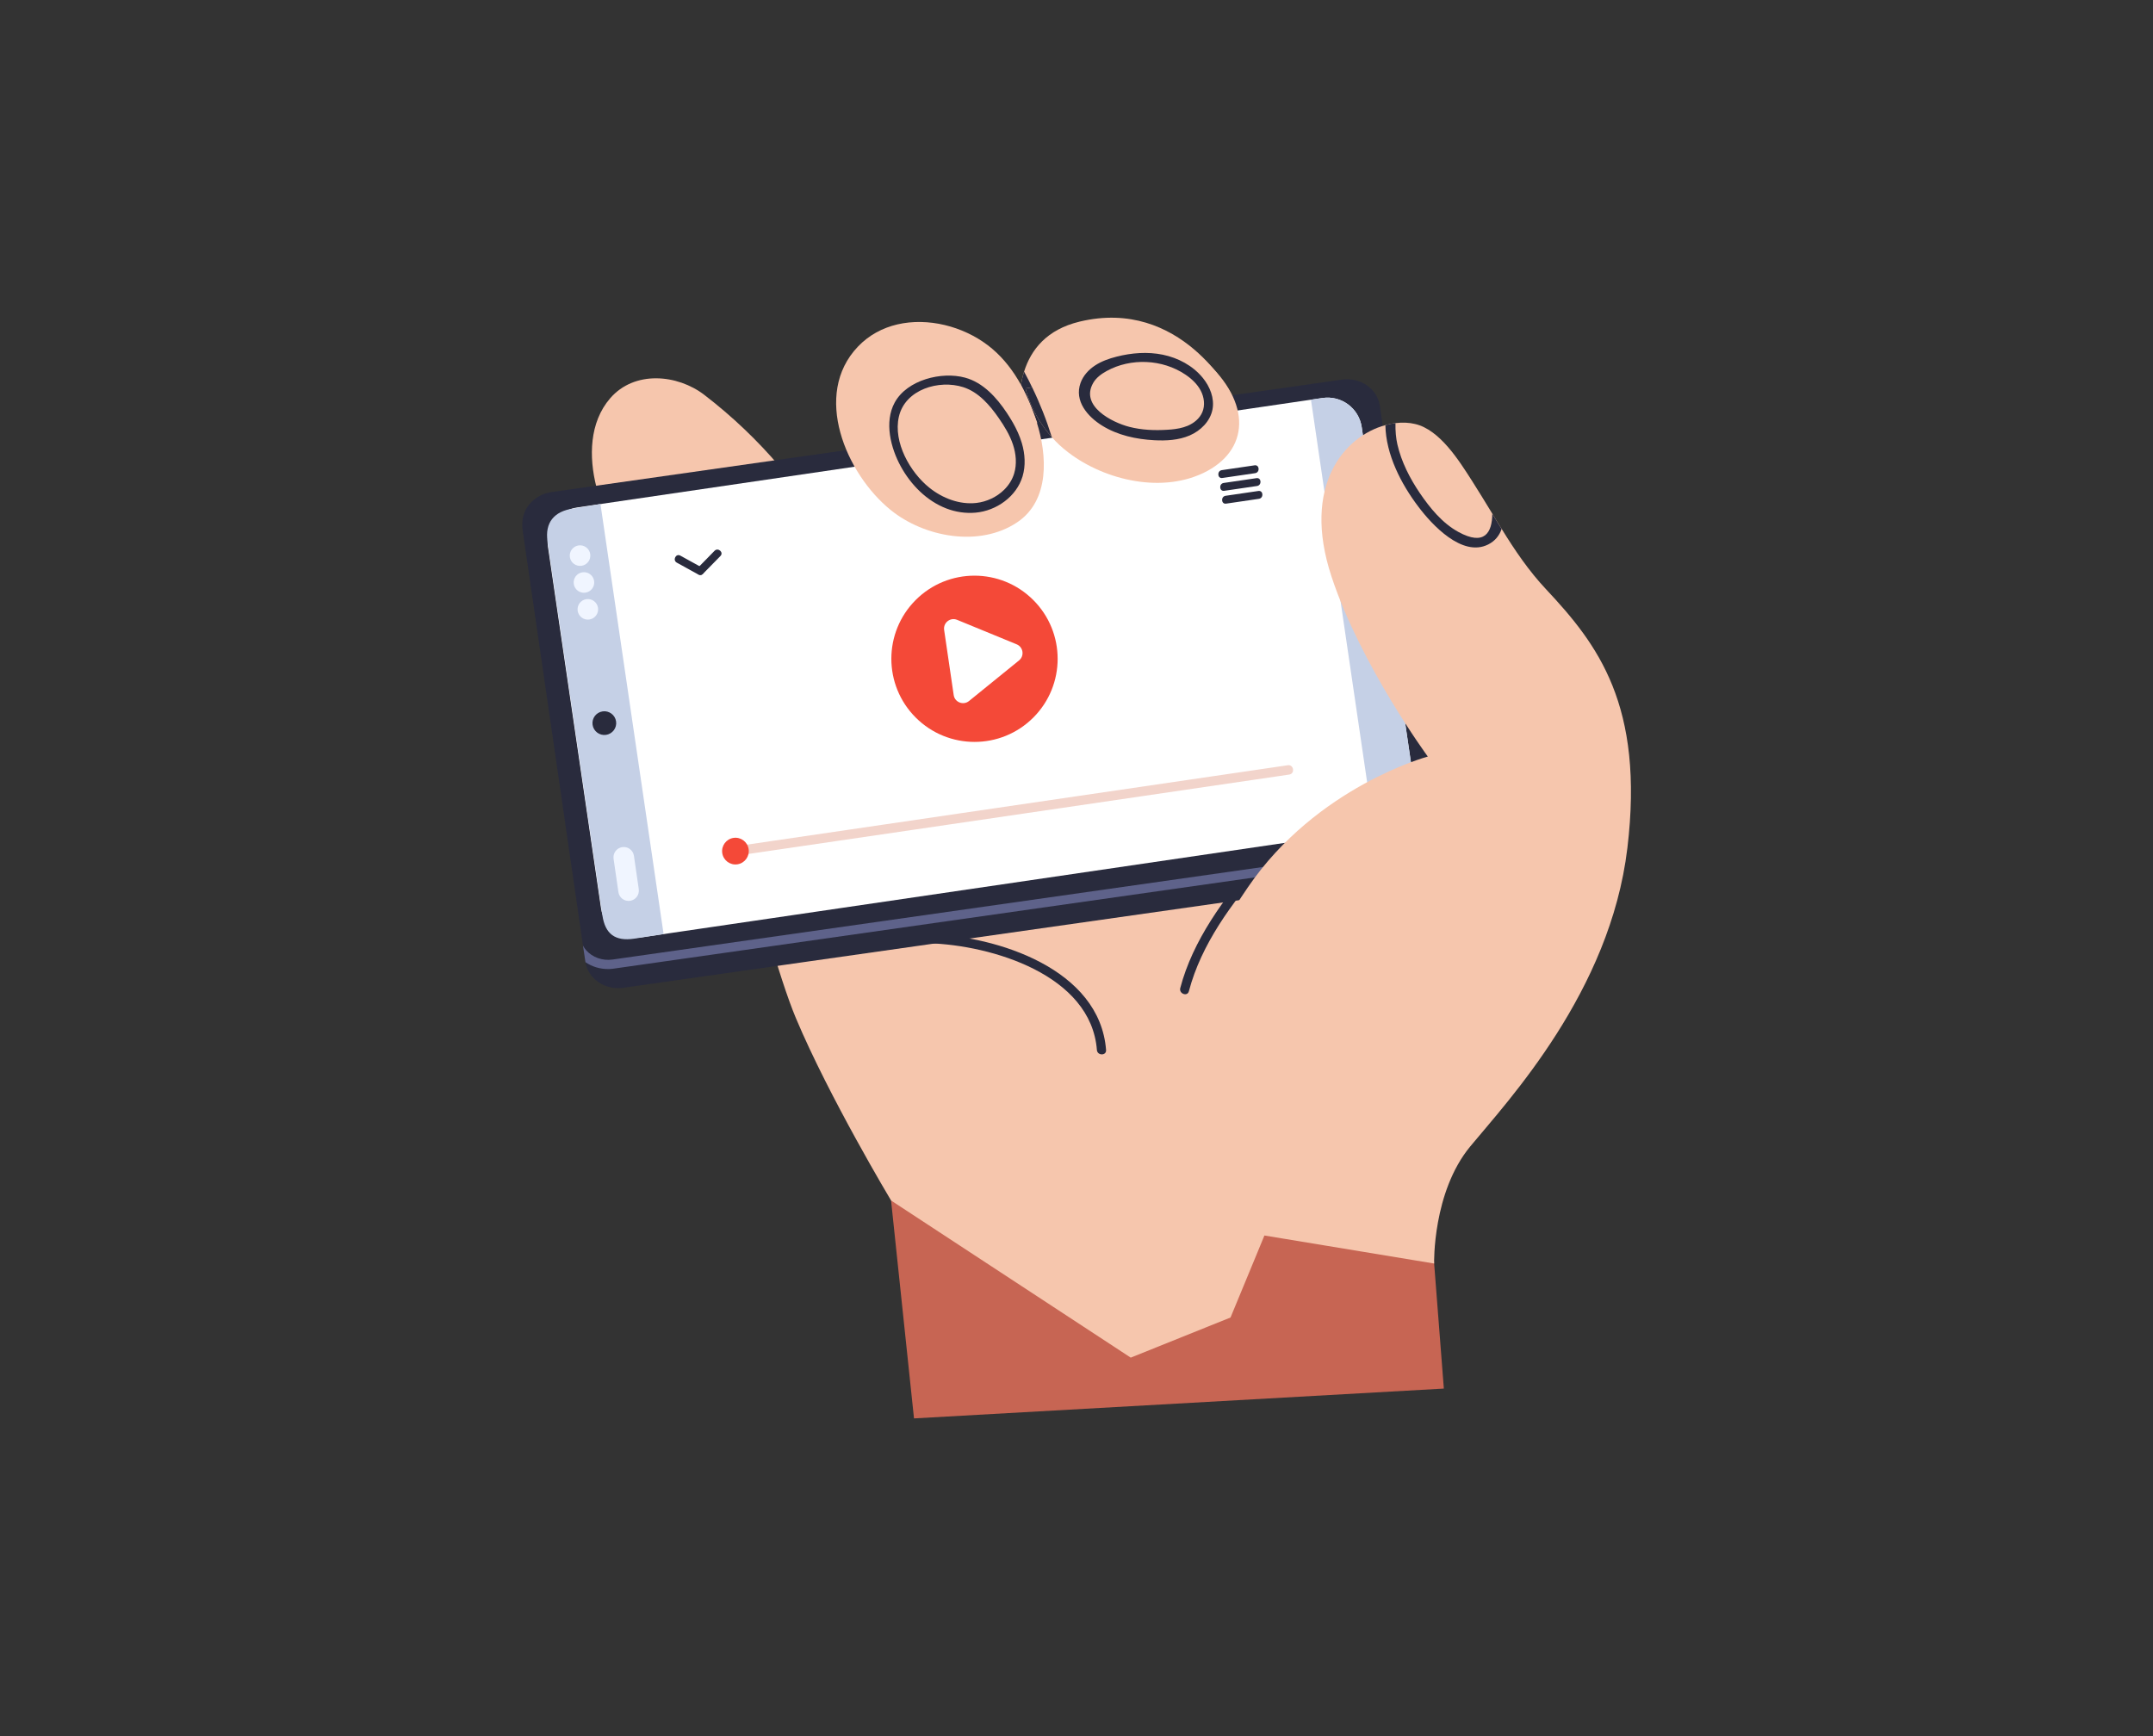 <?xml version="1.0" encoding="UTF-8"?> <svg xmlns="http://www.w3.org/2000/svg" xmlns:xlink="http://www.w3.org/1999/xlink" width="2480" zoomAndPan="magnify" viewBox="0 0 1860 1500" height="2000" preserveAspectRatio="xMidYMid meet" version="1.0"><rect x="0" y="0" width="1860" height="1500" fill="#333333" stroke="none"/><defs><clipPath id="7ba88fdbd5"><path d="M 880 274.504 L 1065 274.504 L 1065 389 L 880 389 Z M 880 274.504 " clip-rule="nonzero"></path></clipPath><clipPath id="8fa4551a37"><path d="M 769 995 L 1248 995 L 1248 1225.504 L 769 1225.504 Z M 769 995 " clip-rule="nonzero"></path></clipPath><clipPath id="01b4eaf2dc"><path d="M 451.25 348 L 1247 348 L 1247 854 L 451.25 854 Z M 451.25 348 " clip-rule="nonzero"></path></clipPath><clipPath id="b1c0bacbd6"><path d="M 451.25 327 L 1245 327 L 1245 833 L 451.25 833 Z M 451.25 327 " clip-rule="nonzero"></path></clipPath><clipPath id="8d699926d0"><path d="M 997 365 L 1409 365 L 1409 1092 L 997 1092 Z M 997 365 " clip-rule="nonzero"></path></clipPath></defs><g clip-path="url(#7ba88fdbd5)"><path fill="#f6c6ad" d="M 1064.098 341.242 C 1064.098 341.242 1007.504 388.57 1001.414 388.57 L 885.996 388.57 C 885.996 388.57 877.438 360.816 881.957 332.746 C 882.594 328.867 883.469 324.988 884.723 321.09 C 890.672 302.07 904.305 284.703 932.68 277.879 C 1020.496 256.789 1064.098 341.223 1064.098 341.223 Z M 1064.098 341.242 " fill-opacity="1" fill-rule="nonzero"></path></g><path fill="#292b3d" d="M 918.254 417.738 C 919.129 422.73 911.348 424.48 910.492 419.488 C 908.684 409.023 906.375 398.719 903.527 388.57 C 898.215 369.234 891.012 350.594 881.977 332.746 C 882.613 328.867 883.488 324.988 884.742 321.09 C 896.324 342.414 905.418 365.016 911.848 388.551 C 914.395 398.062 916.602 407.809 918.273 417.715 Z M 918.254 417.738 " fill-opacity="1" fill-rule="nonzero"></path><g clip-path="url(#8fa4551a37)"><path fill="#c76553" d="M 1247.355 1199.73 L 1231.516 995.594 L 769.801 1037.211 L 789.621 1225.496 Z M 1247.355 1199.73 " fill-opacity="1" fill-rule="nonzero"></path></g><path fill="#f6c6ad" d="M 769.801 1037.211 C 769.801 1037.211 716.312 948.023 687.578 879.648 C 658.844 811.27 604.355 576.414 604.355 576.414 C 604.355 576.414 531.047 482.633 515.188 420.523 C 508.68 395.016 509.039 365.035 527.125 344.125 C 548.102 319.855 585.191 323.316 608.496 341.203 C 632.434 359.586 654.426 380.492 673.945 403.512 C 692.035 424.82 706.641 452.473 729.188 469.402 C 729.188 469.402 1200.949 786.52 1203.336 790.48 C 1205.723 794.438 1063.062 1138.316 1063.062 1138.316 L 976.859 1172.992 L 769.781 1037.23 Z M 769.801 1037.211 " fill-opacity="1" fill-rule="nonzero"></path><path fill="#292b3d" d="M 802.418 807.051 C 797.324 806.895 797.324 814.832 802.418 814.969 C 856.504 816.641 942.57 842.125 947.625 907.184 C 948.023 912.234 955.945 912.273 955.547 907.184 C 950.113 837.094 861.422 808.844 802.418 807.031 Z M 802.418 807.051 " fill-opacity="1" fill-rule="nonzero"></path><path fill="#292b3d" d="M 1085.113 743.988 C 1057.629 775.699 1030.469 812.426 1019.641 853.684 C 1018.367 858.578 1025.793 861.363 1027.086 856.43 C 1037.789 815.688 1064.438 779.895 1091.598 748.543 C 1094.941 744.684 1088.434 740.168 1085.113 743.988 Z M 1085.113 743.988 " fill-opacity="1" fill-rule="nonzero"></path><g clip-path="url(#01b4eaf2dc)"><path fill="#292b3d" d="M 1246.141 725.586 L 1245.027 717.906 L 1194.16 371.719 C 1193.902 369.73 1193.305 367.781 1192.531 365.949 C 1187.973 354.453 1175.18 347.23 1161.348 349.219 L 478.711 446.285 C 462.73 448.633 449.418 443.66 451.566 458.383 L 503.465 815.688 L 503.645 817.039 L 505.715 830.945 C 505.715 831.105 505.715 831.184 505.793 831.344 C 508.102 845.809 522.727 855.695 538.527 853.445 L 1221.145 756.301 C 1235.93 754.211 1246.578 742.375 1246.418 728.984 C 1246.418 727.871 1246.34 726.758 1246.16 725.586 Z M 1246.141 725.586 " fill-opacity="1" fill-rule="nonzero"></path></g><g clip-path="url(#b1c0bacbd6)"><path fill="#292b3d" d="M 1244.051 704.375 L 1192.031 350.531 C 1189.863 335.812 1175.156 325.723 1159.18 328.012 L 476.543 425.137 C 460.562 427.406 449.359 441.191 451.508 455.895 L 503.523 809.758 C 505.695 824.48 520.398 834.566 536.379 832.277 L 1218.996 735.152 C 1234.977 732.887 1246.199 719.098 1244.031 704.398 Z M 1244.051 704.375 " fill-opacity="1" fill-rule="nonzero"></path></g><path fill="#5e628a" d="M 1246.141 725.586 L 1245.027 717.906 C 1242.359 722.32 1238.238 725.863 1233.164 728.031 C 1233.164 728.031 1233.086 728.031 1232.988 728.109 C 1231.016 728.945 1228.867 729.523 1226.539 729.801 L 529.234 829.035 C 520.301 830.309 511.785 827.047 506.469 821.117 C 505.434 819.863 504.402 818.531 503.645 817.039 L 505.715 830.945 C 505.715 831.105 505.715 831.184 505.793 831.344 C 511.465 835.203 518.43 837.391 525.891 837.254 C 527.344 837.234 528.898 837.113 530.449 836.855 L 1227.773 737.621 C 1235.074 736.547 1241.523 733.422 1246.418 728.965 C 1246.418 727.852 1246.34 726.738 1246.16 725.562 Z M 1246.141 725.586 " fill-opacity="1" fill-rule="nonzero"></path><path fill="#ffffff" d="M 1142.543 343.867 L 498.57 438.445 C 482.254 440.832 470.969 456.012 473.379 472.328 L 519.246 784.809 C 521.633 801.125 536.797 812.402 553.113 810.016 L 1197.086 715.438 C 1213.406 713.051 1224.688 697.871 1222.281 681.559 L 1176.41 369.074 C 1174.023 352.762 1158.859 341.48 1142.543 343.867 Z M 1142.543 343.867 " fill-opacity="1" fill-rule="nonzero"></path><path fill="#c5d0e6" d="M 1132.555 345.34 L 1142.543 343.867 C 1158.84 341.48 1174.023 352.742 1176.41 369.074 L 1222.301 681.559 C 1224.707 697.891 1213.406 713.051 1197.105 715.438 L 1187.117 716.91 Z M 1132.555 345.34 " fill-opacity="1" fill-rule="nonzero"></path><path fill="#c5d0e6" d="M 495.047 439.383 L 518.75 435.48 L 573.293 807.051 L 547.801 811.012 C 531.504 813.398 522.809 807.113 520.398 790.777 L 473.02 467.812 C 470.609 451.477 478.75 441.789 495.047 439.383 Z M 495.047 439.383 " fill-opacity="1" fill-rule="nonzero"></path><path fill="#f0f5ff" d="M 499.844 471.254 C 504.699 470.555 509.215 473.918 509.914 478.773 C 510.609 483.629 507.246 488.145 502.391 488.84 C 497.535 489.535 493.02 486.172 492.32 481.32 C 491.625 476.465 494.988 471.949 499.844 471.254 Z M 499.844 471.254 " fill-opacity="1" fill-rule="nonzero"></path><path fill="#f0f5ff" d="M 503.207 494.469 C 508.062 493.773 512.578 497.137 513.277 501.988 C 513.973 506.844 510.609 511.359 505.754 512.055 C 500.898 512.754 496.383 509.391 495.684 504.535 C 494.988 499.684 498.352 495.164 503.207 494.469 Z M 503.207 494.469 " fill-opacity="1" fill-rule="nonzero"></path><path fill="#f0f5ff" d="M 506.57 517.668 C 511.426 516.969 515.941 520.332 516.641 525.188 C 517.336 530.043 513.973 534.559 509.117 535.254 C 504.262 535.949 499.742 532.586 499.047 527.734 C 498.352 522.879 501.715 518.363 506.57 517.668 Z M 506.57 517.668 " fill-opacity="1" fill-rule="nonzero"></path><path fill="#f0f5ff" d="M 547.664 739.43 L 551.84 768.238 C 552.539 773.094 549.176 777.609 544.32 778.305 C 539.465 779 534.945 775.641 534.25 770.785 L 530.07 741.977 C 529.375 737.125 532.738 732.605 537.594 731.91 C 542.449 731.215 546.965 734.578 547.664 739.43 Z M 547.664 739.43 " fill-opacity="1" fill-rule="nonzero"></path><path fill="#292b3d" d="M 511.941 626.25 C 511.125 620.641 515.027 615.449 520.617 614.633 C 526.211 613.816 531.426 617.715 532.242 623.305 C 533.055 628.898 529.156 634.109 523.562 634.926 C 517.973 635.742 512.758 631.84 511.941 626.25 Z M 511.941 626.25 " fill-opacity="1" fill-rule="nonzero"></path><path fill="#f44938" d="M 892.664 518.422 C 920.723 546.473 920.723 591.934 892.684 619.984 C 864.645 648.035 819.152 648.016 791.094 619.965 C 763.035 591.914 763.035 546.453 791.074 518.402 C 819.113 490.352 864.605 490.371 892.664 518.422 Z M 892.664 518.422 " fill-opacity="1" fill-rule="nonzero"></path><path fill="#ffffff" d="M 823.91 600.527 L 815.652 544.285 C 814.734 538.02 820.984 533.125 826.836 535.531 L 878.316 556.699 C 884.047 559.066 885.18 566.688 880.363 570.605 L 837.145 605.68 C 832.227 609.68 824.824 606.793 823.91 600.527 Z M 823.91 600.527 " fill-opacity="1" fill-rule="nonzero"></path><path fill="#f2d4cb" d="M 635.938 739.391 C 664.992 735.113 694.043 730.855 723.098 726.598 C 755.176 721.883 787.273 717.168 819.352 712.473 C 852.348 707.621 885.34 702.785 918.352 697.93 C 950.551 693.195 982.727 688.48 1014.906 683.746 C 1044.535 679.391 1074.168 675.031 1103.797 670.695 C 1107.121 670.199 1110.445 669.719 1113.766 669.223 C 1118.941 668.469 1117.766 660.41 1112.574 661.164 C 1083.52 665.422 1054.465 669.699 1025.414 673.957 C 993.336 678.672 961.238 683.387 929.16 688.082 C 896.164 692.938 863.172 697.773 830.156 702.625 C 797.98 707.359 765.781 712.074 733.605 716.812 C 703.973 721.168 674.344 725.523 644.715 729.863 C 641.391 730.359 638.066 730.836 634.742 731.312 C 629.57 732.07 630.742 740.129 635.918 739.371 Z M 635.938 739.391 " fill-opacity="1" fill-rule="nonzero"></path><path fill="#f44938" d="M 646.762 733.68 C 647.68 739.988 643.32 745.836 637.031 746.773 C 630.742 747.707 624.875 743.332 623.957 737.023 C 623.043 730.719 627.398 724.867 633.688 723.934 C 639.977 723 645.848 727.375 646.762 733.68 Z M 646.762 733.68 " fill-opacity="1" fill-rule="nonzero"></path><path fill="#292b3d" d="M 1055.98 412.98 C 1065.43 411.59 1074.883 410.215 1084.316 408.824 C 1088.613 408.188 1088.195 401.422 1083.879 402.039 C 1074.426 403.434 1064.973 404.805 1055.543 406.199 C 1051.242 406.836 1051.66 413.598 1055.98 412.98 Z M 1055.98 412.98 " fill-opacity="1" fill-rule="nonzero"></path><path fill="#292b3d" d="M 1057.609 424.062 C 1067.062 422.672 1076.516 421.297 1085.949 419.906 C 1090.246 419.27 1089.828 412.504 1085.512 413.121 C 1076.059 414.512 1066.605 415.887 1057.172 417.277 C 1052.875 417.914 1053.293 424.68 1057.609 424.062 Z M 1057.609 424.062 " fill-opacity="1" fill-rule="nonzero"></path><path fill="#292b3d" d="M 1059.242 435.145 C 1068.695 433.75 1078.148 432.379 1087.578 430.984 C 1091.879 430.348 1091.461 423.586 1087.141 424.203 C 1077.691 425.594 1068.238 426.969 1058.805 428.359 C 1054.508 428.996 1054.926 435.762 1059.242 435.145 Z M 1059.242 435.145 " fill-opacity="1" fill-rule="nonzero"></path><path fill="#292b3d" d="M 607.461 495.625 C 612.438 490.531 617.43 485.457 622.406 480.363 C 625.469 477.242 620.355 472.785 617.312 475.887 C 612.336 480.98 607.34 486.055 602.367 491.148 C 599.301 494.27 604.418 498.727 607.461 495.625 Z M 607.461 495.625 " fill-opacity="1" fill-rule="nonzero"></path><path fill="#292b3d" d="M 606.426 490.352 C 600.199 486.91 593.969 483.469 587.719 480.047 C 583.879 477.938 580.875 484.004 584.676 486.113 C 590.906 489.555 597.133 492.996 603.383 496.418 C 607.223 498.527 610.227 492.461 606.406 490.352 Z M 606.426 490.352 " fill-opacity="1" fill-rule="nonzero"></path><g clip-path="url(#8d699926d0)"><path fill="#f6c6ad" d="M 1405.875 732.945 C 1391.051 856.848 1302.836 950.969 1270.098 990.598 C 1237.445 1030.23 1238.957 1091.684 1238.957 1091.684 L 1023.441 1056.094 L 997.691 1049.109 C 997.691 1049.109 998.727 1002.496 1002.688 956.996 C 1006.648 911.34 1018.527 853.945 1077.988 766.727 C 1137.449 679.508 1233.504 653.664 1233.504 653.664 C 1233.504 653.664 1175.656 574.941 1150.285 498.109 C 1124.293 419.309 1161.605 376.812 1196.887 367.305 C 1199.812 366.43 1202.758 365.871 1205.605 365.555 C 1211.633 364.836 1217.344 365.074 1222.559 366.348 C 1243.871 371.344 1260.367 397.82 1271.473 415.109 C 1277.5 424.539 1283.371 434.23 1289.223 443.797 C 1291.828 448.234 1294.535 452.59 1297.301 456.969 C 1308.625 475.352 1320.762 493.277 1335.59 509.051 C 1380.145 556.621 1420.719 609.102 1405.895 732.926 Z M 1405.875 732.945 " fill-opacity="1" fill-rule="nonzero"></path></g><path fill="#f6c6ad" d="M 1043.105 406.875 C 1005.293 427.246 954.492 415.109 922.871 390.859 C 917.316 386.66 912.641 382.227 908.684 377.688 C 890.293 357.078 886.016 335.594 886.016 335.594 L 891.648 334.559 L 1036.141 307.363 C 1080.754 344.227 1080.754 386.48 1043.105 406.855 Z M 1043.105 406.875 " fill-opacity="1" fill-rule="nonzero"></path><path fill="#292b3d" d="M 908.684 377.707 C 890.293 357.098 886.016 335.613 886.016 335.613 L 891.648 334.578 C 898.395 348.445 904.086 362.887 908.684 377.707 Z M 908.684 377.707 " fill-opacity="1" fill-rule="nonzero"></path><path fill="#f6c6ad" d="M 775.336 280.266 C 762.617 283.23 750.758 289.418 741.168 299.484 C 701.605 340.883 730.898 409.32 769.344 440.555 C 798.398 464.148 846.297 473.203 878.934 451.16 C 907.07 432.16 904.742 393.266 895.586 364.637 C 887.527 339.391 874.832 314.562 853.301 298.23 C 831.789 281.918 801.703 274.137 775.336 280.266 Z M 775.336 280.266 " fill-opacity="1" fill-rule="nonzero"></path><path fill="#292b3d" d="M 1297.281 456.988 C 1295.312 462.699 1291.652 467.453 1285.543 470.477 C 1263.113 481.656 1236.887 453.188 1225.305 437.73 C 1210.559 418.312 1197.246 392.688 1196.848 367.324 C 1199.773 366.449 1202.719 365.891 1205.566 365.574 C 1205.406 372.316 1206.043 378.961 1207.234 384.055 C 1210.719 399.113 1217.941 413.219 1226.578 425.992 C 1235.375 438.902 1246 451.996 1259.949 459.613 C 1282.535 471.988 1289.125 460.094 1289.203 443.84 C 1291.809 448.273 1294.516 452.633 1297.281 457.008 Z M 1297.281 456.988 " fill-opacity="1" fill-rule="nonzero"></path><path fill="#292b3d" d="M 1039.062 326.441 C 1039.004 326.379 1038.945 326.301 1038.906 326.242 C 1030.328 315.855 1017.75 309.172 1004.559 306.465 C 991.363 303.762 977.594 304.836 964.539 308.176 C 958.074 309.828 951.664 312.078 946.074 315.738 C 940.48 319.398 935.727 324.59 933.477 330.898 C 927.906 346.555 939.664 359.984 952.121 367.723 C 965.535 376.078 981.594 379.539 997.215 380.355 C 1007.562 380.891 1018.23 380.336 1027.762 376.238 C 1037.293 372.137 1045.512 363.961 1047.48 353.797 C 1049.332 344.125 1045.332 334.102 1039.105 326.48 Z M 1011.543 371.082 C 1010.586 371.184 1009.633 371.242 1008.656 371.301 C 997.613 372.02 986.391 371.562 975.684 368.816 C 960.52 364.918 932.98 350.812 944.422 330.855 C 947.027 326.301 951.465 323.078 956.062 320.551 C 976.957 309.074 1004.18 310.285 1023.98 323.574 C 1029.352 327.176 1034.27 331.711 1037.293 337.441 C 1040.316 343.172 1041.234 350.215 1038.688 356.164 C 1036.379 361.594 1031.441 365.613 1025.988 367.902 C 1021.434 369.809 1016.5 370.645 1011.562 371.105 Z M 1011.543 371.082 " fill-opacity="1" fill-rule="nonzero"></path><path fill="#292b3d" d="M 874.973 365.055 C 873.379 362.27 871.668 359.543 869.918 356.879 C 860.98 343.41 849.32 330.52 833.719 326.281 C 813.441 320.77 783.672 328.172 772.965 347.746 C 763.691 364.699 769.523 387.18 778.219 403.016 C 786.914 418.852 800.566 432.797 817.641 439.344 C 825.621 442.406 834.219 443.68 842.734 442.941 C 860.824 441.371 878.156 429.016 883.391 411.629 C 886.195 402.316 885.539 392.211 882.793 382.883 C 880.941 376.633 878.195 370.707 874.973 365.035 Z M 867.531 423.109 C 861.16 429.414 852.445 433.531 843.469 434.547 C 829.004 436.16 814.359 430.547 802.977 421.457 C 786.238 408.109 771.535 382.125 776.527 360.121 C 781.902 336.406 811.195 327.793 832.188 334.516 C 845.383 338.754 855.051 349.957 862.934 361.355 C 867.809 368.418 872.344 375.82 875.07 383.957 C 877.797 392.094 878.613 401.066 876.086 409.262 C 874.453 414.555 871.43 419.25 867.531 423.109 Z M 867.531 423.109 " fill-opacity="1" fill-rule="nonzero"></path></svg> 